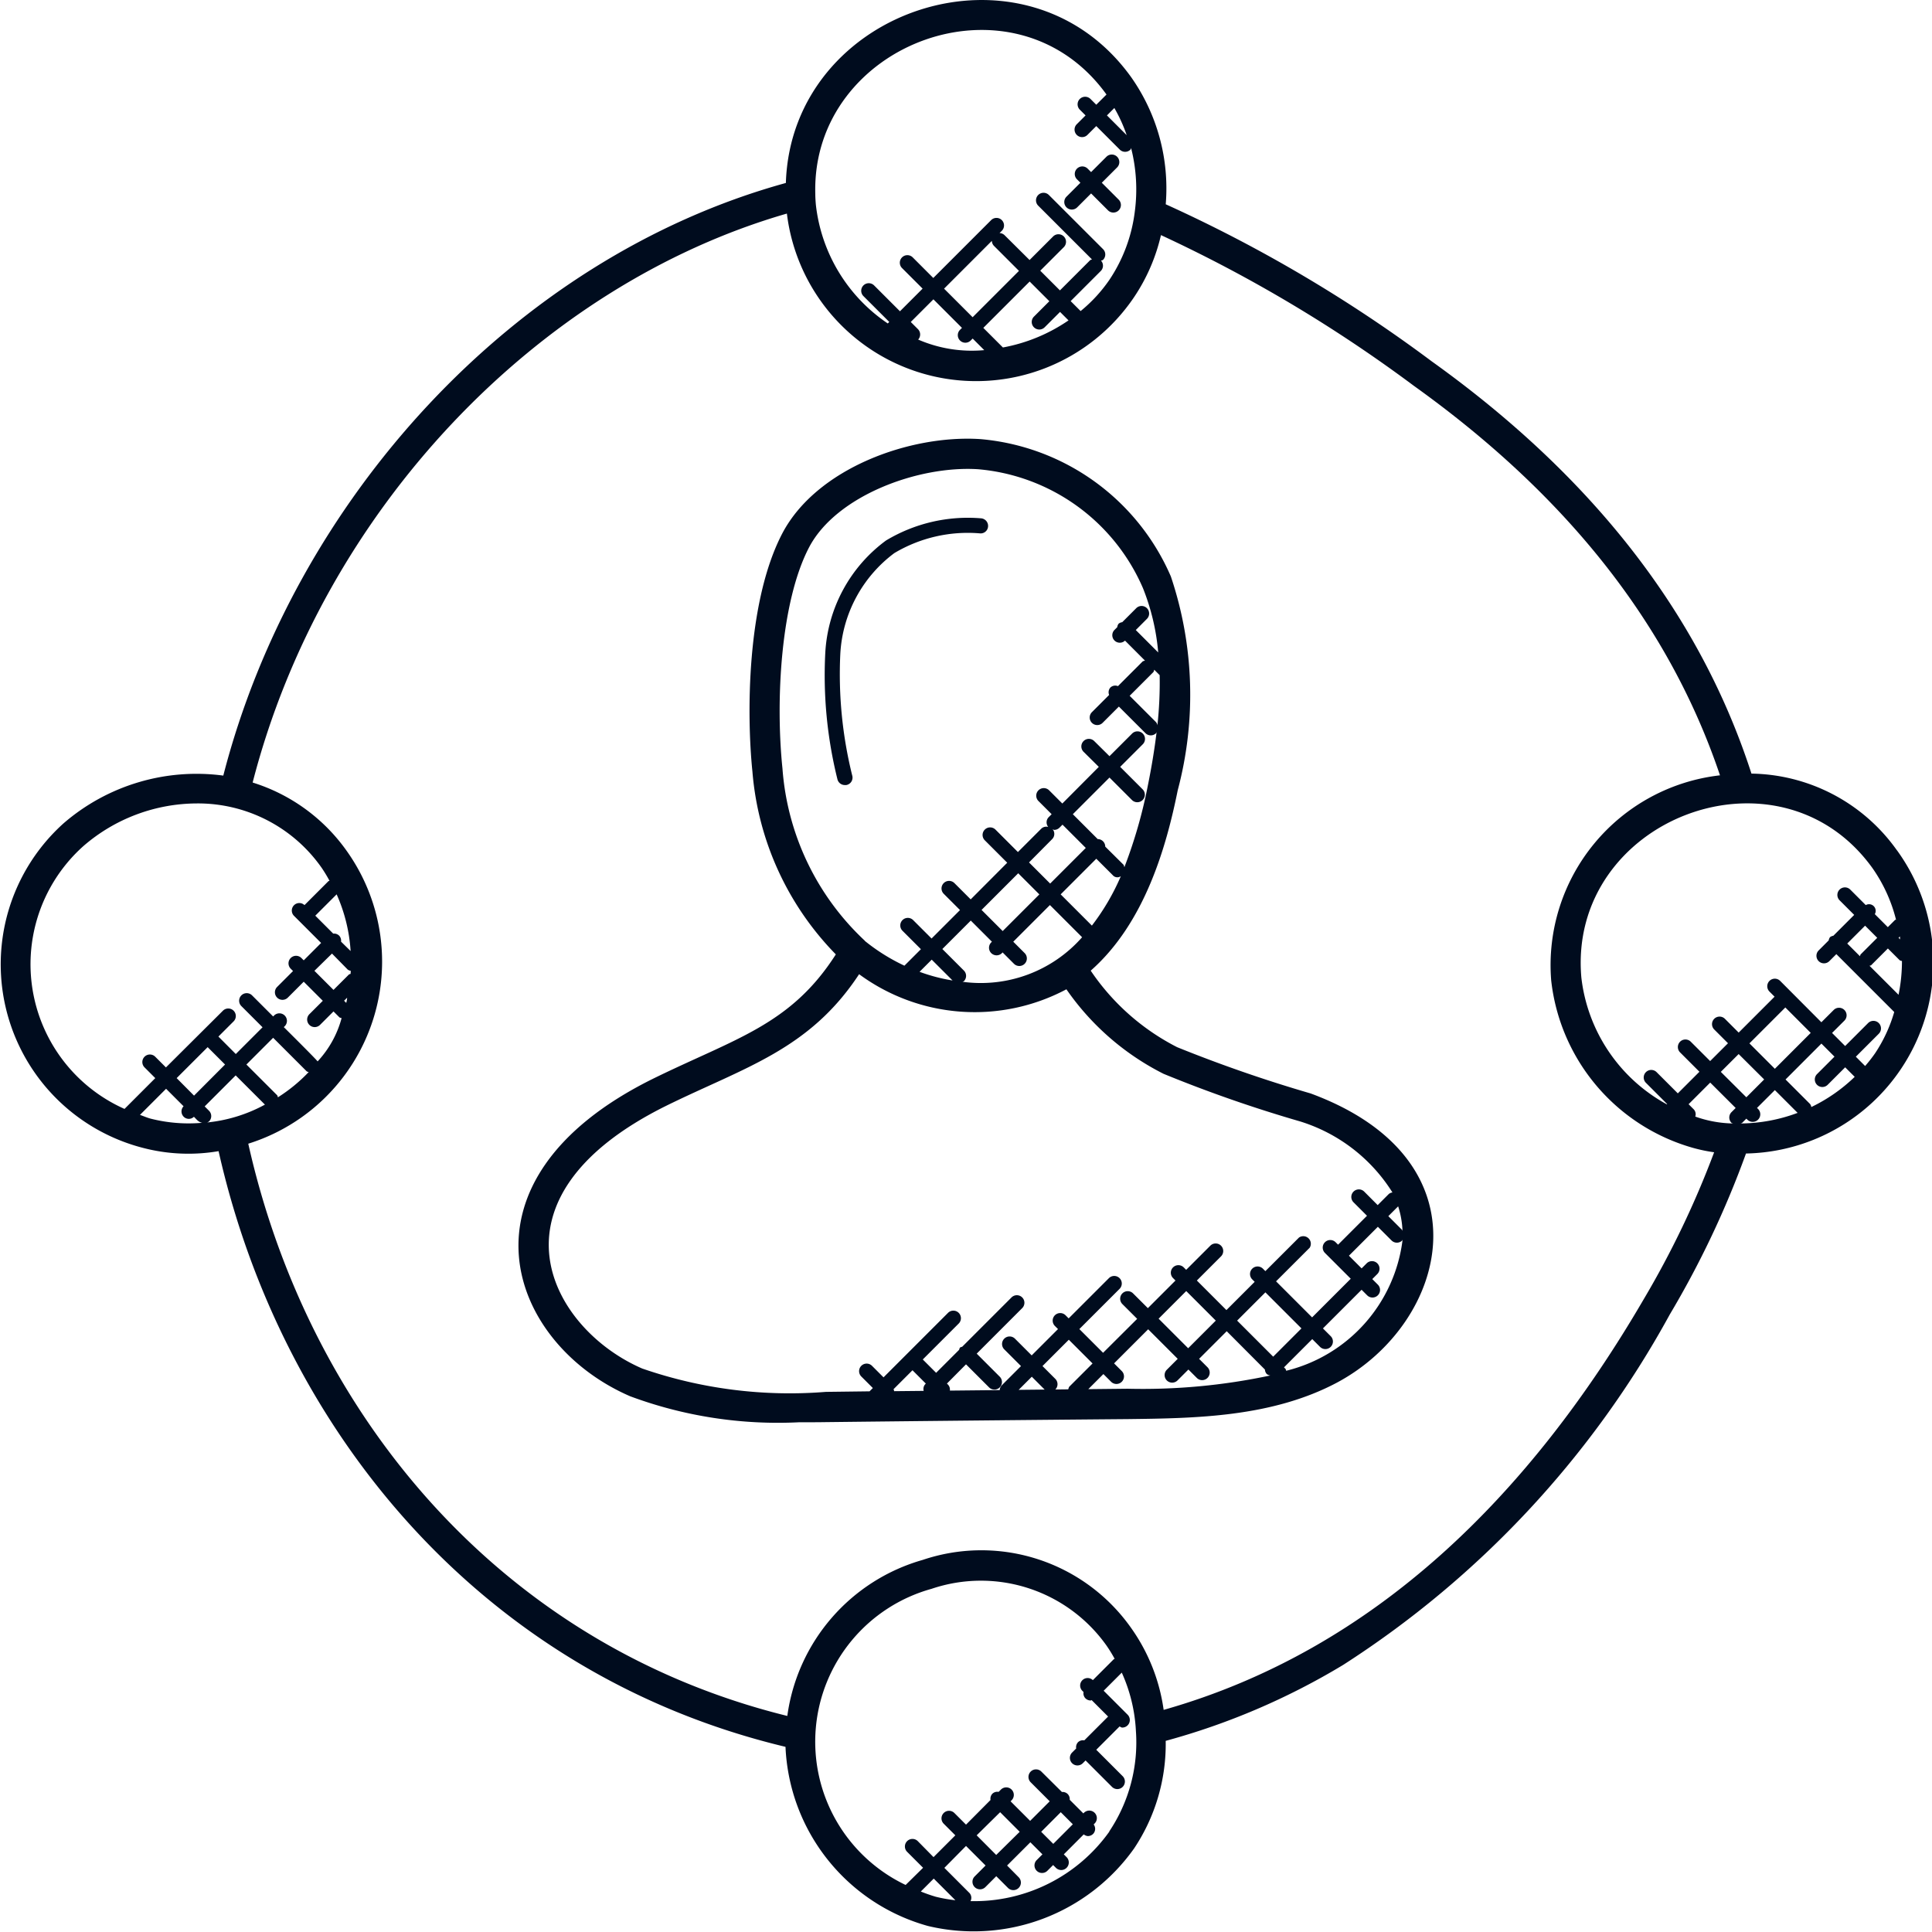 <svg xmlns="http://www.w3.org/2000/svg" width="63.991" height="63.979" viewBox="0 0 63.991 63.979">
  <g id="user2" transform="translate(-1.004 -1.011)">
    <path id="Path_4383" data-name="Path 4383" d="M63.832,29.173a6.014,6.014,0,0,0-4.817-2.539c-1.84-5.692-5.69-10.146-10.593-13.657a47.39,47.39,0,0,0-8.807-5.2,6.393,6.393,0,0,0-1.145-4.21C34.981-1.288,27.218,1.273,27.033,7.071,17.968,9.572,10.734,17.623,8.4,26.7a6.73,6.73,0,0,0-5.293,1.583A6.279,6.279,0,0,0,5.744,39.032a5.954,5.954,0,0,0,2.5.107c2.06,9.154,8.626,17.3,18.777,19.73a6.446,6.446,0,0,0,4.72,5.934,6.516,6.516,0,0,0,6.826-2.568,6.23,6.23,0,0,0,1.047-3.564,23.092,23.092,0,0,0,5.875-2.514A32.063,32.063,0,0,0,56.309,44.55a31.175,31.175,0,0,0,2.525-5.333,6.328,6.328,0,0,0,5-10.044Zm-.651,2.9-.547.547c-.017.017-.014.042-.026.062l-.42-.42.591-.591Zm-.194.9.547-.547.384.383c.023.023.054.022.082.034a5.585,5.585,0,0,1-.113,1.117L62.926,33C62.946,32.99,62.97,32.993,62.987,32.976Zm.9-.9.045-.045c.005.033,0,.066.009.1ZM37.913,4.588a5.069,5.069,0,0,1,.409.9l-.654-.654Zm-.26-.446-.339.338-.191-.191a.25.25,0,0,0-.354.354l.191.191-.289.289a.25.25,0,1,0,.354.353l.289-.289.779.779a.25.25,0,0,0,.354,0c.014-.014.011-.035.021-.051a5.578,5.578,0,0,1,.122,2.107v0a5.207,5.207,0,0,1-.846,2.265,4.971,4.971,0,0,1-.948,1.027l-.33-.33,1-1a.247.247,0,0,0,.006-.339c.022-.012.049-.009.067-.028a.25.25,0,0,0,0-.354l-1.791-1.79a.25.25,0,1,0-.354.353l1.778,1.778c-.02.011-.044.008-.061.025l-1,1-.652-.652.78-.78a.25.25,0,0,0-.354-.354l-.78.78L34.276,8.8a.247.247,0,0,0-.166-.069l.073-.073a.25.25,0,1,0-.354-.353l-1.913,1.913-.681-.682a.25.25,0,1,0-.354.354l.681.681-.75.75-.853-.853a.25.25,0,1,0-.354.353l.853.853-.05.05a5.469,5.469,0,0,1-2.382-3.94c-.009-.11-.018-.229-.018-.353C27.875,2.436,34.609-.078,37.653,4.142ZM31.41,11.915l-.24-.24.75-.75.946.946-.068.068a.25.25,0,0,0,.354.353l.068-.068.384.384a4.476,4.476,0,0,1-2.189-.35A.249.249,0,0,0,31.41,11.915Zm2.446-2.927a.247.247,0,0,0,.069.166l.829.829-1.535,1.535-.946-.946Zm.366,3.532-.649-.649,1.535-1.535.652.652-.51.51a.25.25,0,1,0,.354.354l.51-.51.281.281A5.644,5.644,0,0,1,34.222,12.52ZM3.769,29.032a5.764,5.764,0,0,1,3.75-1.41,5,5,0,0,1,4.142,2.137,4.847,4.847,0,0,1,.257.425c-.012.008-.028,0-.039.016l-.79.79a.248.248,0,0,0-.343.359l.894.894-.576.576-.077-.077a.25.25,0,0,0-.354.354l.077.077-.527.527a.25.25,0,0,0,.354.354l.527-.527.632.632-.442.441a.25.25,0,1,0,.353.354l.443-.443.192.192c.021.021.05.019.076.031a3.392,3.392,0,0,1-.794,1.432c-.086-.109-1.021-1.037-1.12-1.135l.04-.04a.25.25,0,0,0-.353-.353l-.04.04-.7-.7A.25.25,0,1,0,9,34.336l.7.7-.886.886-.576-.578.5-.5a.25.25,0,1,0-.353-.354L6.5,36.366l-.358-.358a.25.25,0,0,0-.353.354l.358.358L5.128,37.74A5.246,5.246,0,0,1,3.769,29.032Zm8.7,5.194-.068-.069.1-.1C12.5,34.111,12.487,34.169,12.473,34.226Zm.053-1.1a.23.23,0,0,0,.1.04l-.006.1c-.018.011-.041.008-.057.024l-.509.508-.632-.632L12,32.595ZM12.3,32.2A.24.24,0,0,0,12.236,32a.243.243,0,0,0-.195-.066l-.594-.594.707-.707a5.445,5.445,0,0,1,.463,1.878Zm-4.482,6a.239.239,0,0,0,.109-.045.25.25,0,0,0,0-.354l-.144-.144,1.027-1.027.969.968A5.035,5.035,0,0,1,7.82,38.193ZM6.855,36.72l1.027-1.026.576.576L7.431,37.3Zm3.355.635c-.012-.023-.01-.051-.029-.07L9.165,36.27l.886-.886,1.109,1.109c.019.019.045.016.067.028A5.321,5.321,0,0,1,10.21,37.355ZM6,38.064c-.123-.032-.239-.084-.36-.126l.865-.865.579.579a.249.249,0,0,0,0,.343A.241.241,0,0,0,7.427,38c.111.111.145.169.272.2A5.1,5.1,0,0,1,6,38.064Zm25.5,25.6.431-.431.717.717A4.916,4.916,0,0,1,32,63.835,5.173,5.173,0,0,1,31.5,63.66Zm6.249-1.99a5.49,5.49,0,0,1-4.6,2.305.236.236,0,0,0-.035-.269l-.831-.832L33,62.152l.648.648-.361.361a.25.25,0,1,0,.354.354l.361-.361.388.388a.25.25,0,0,0,.354-.354L34.36,62.8l.771-.77.4.4-.19.19a.25.25,0,0,0,.354.354l.19-.19.092.092a.25.25,0,0,0,.354-.354l-.092-.092.66-.661a.255.255,0,0,0,.135.056.249.249,0,0,0,.177-.073.242.242,0,0,0,.017-.312l.032-.032a.25.25,0,1,0-.354-.354l-.02.02-.451-.451a.242.242,0,0,0-.067-.191.239.239,0,0,0-.191-.067l-.681-.676a.25.25,0,1,0-.354.354l.63.63-.648.648-.648-.648.034-.034a.25.25,0,0,0-.354-.354l-.076.076a.238.238,0,0,0-.207.061.241.241,0,0,0-.061.207L33,61.446l-.385-.385a.25.25,0,0,0-.354.354l.385.385-.722.722L31.4,61.99a.25.25,0,0,0-.354.353l.532.532L31,63.444a5.255,5.255,0,0,1,.857-9.808,5.1,5.1,0,0,1,5.8,1.884,4.824,4.824,0,0,1,.267.435c-.009.007-.022,0-.031.013l-.692.692a.248.248,0,0,0-.345.357l.037.037a.237.237,0,0,0,.061.207.249.249,0,0,0,.177.073c.011,0,.019-.011.03-.013l.545.545-.789.789a.235.235,0,0,0-.207.061.241.241,0,0,0-.061.207l-.135.135a.25.25,0,1,0,.354.354l.092-.092.875.875a.25.25,0,0,0,.354-.354l-.875-.875.772-.772c.03.012.057.037.089.037a.25.25,0,0,0,.177-.427l-.793-.793.6-.6a5.335,5.335,0,0,1,.467,1.91v.007A5.3,5.3,0,0,1,37.745,61.67Zm-3.619-.64.648.649L34,62.45l-.647-.65Zm2.408.4-.648.649-.4-.4.648-.649ZM55.446,44.045c-3.726,6.392-8.842,11.6-15.9,13.6a6.146,6.146,0,0,0-1.078-2.714,6.069,6.069,0,0,0-6.9-2.254,6.253,6.253,0,0,0-4.487,5.169C17.536,55.49,11.224,47.805,9.227,38.892a6.319,6.319,0,0,0,3.245-9.719,6,6,0,0,0-3.1-2.243c2.316-9,9.428-16.459,17.695-18.845a6.313,6.313,0,0,0,11.5,2.767,6.148,6.148,0,0,0,.89-2.054,47.323,47.323,0,0,1,8.378,4.993c4.618,3.307,8.316,7.492,10.138,12.9a6.326,6.326,0,0,0-5.591,6.793,6.51,6.51,0,0,0,4.71,5.55,5.291,5.291,0,0,0,.687.142A30.637,30.637,0,0,1,55.446,44.045Zm5.532-8.823L59.79,36.411l-.842-.842,1.189-1.189Zm.208,1.719a.25.25,0,0,0,.354,0l.579-.579.316.316a5.485,5.485,0,0,1-1.437,1,.235.235,0,0,0-.041-.1l-.813-.813,1.188-1.189.433.433-.579.579A.251.251,0,0,0,61.186,36.941Zm-2.531,1.281c.017-.01.038-.007.053-.022l.138-.138.034.034a.249.249,0,0,0,.177.073.253.253,0,0,0,.177-.073.25.25,0,0,0,0-.354l-.035-.035.591-.59.754.754A5.48,5.48,0,0,1,58.655,38.222Zm.781-1.458-.59.591L58,36.513l.591-.59Zm-.944.945-.138.138a.25.25,0,0,0,0,.354c.014.014.035.011.051.021a3.9,3.9,0,0,1-1.251-.228.236.236,0,0,0-.048-.237l-.173-.173.716-.716ZM63.108,35.9h0a4.917,4.917,0,0,1-.328.419l-.308-.308.76-.76a.25.25,0,1,0-.354-.354l-.76.76-.433-.433.408-.407a.25.25,0,0,0-.354-.354l-.408.407L59.966,33.5a.25.25,0,1,0-.354.354l.169.169-1.189,1.189-.453-.453a.25.25,0,1,0-.354.353l.453.453-.591.59-.642-.641a.25.25,0,0,0-.354.354l.641.641-.716.716-.7-.7a.25.25,0,1,0-.353.354l.7.7-.01.01a5.5,5.5,0,0,1-2.832-4.2c-.46-5.237,6.529-7.936,9.637-3.632a5.147,5.147,0,0,1,.785,1.714c-.011.008-.027,0-.037.015l-.234.234-.431-.431a.22.22,0,0,0-.3-.3l-.513-.513a.25.25,0,1,0-.354.354l.484.484-.691.691a.24.24,0,0,0-.108.045.235.235,0,0,0-.045.108l-.333.333a.25.25,0,0,0,.354.354l.232-.232,1.917,1.917A4.943,4.943,0,0,1,63.108,35.9Z" fill="#000c1e"/>
    <path id="Path_4384" data-name="Path 4384" d="M44.415,37.228a46.346,46.346,0,0,1-4.423-1.533,7.64,7.64,0,0,1-2.862-2.534c1.8-1.584,2.511-4.134,2.882-5.974a12.293,12.293,0,0,0-.227-7.082,7.585,7.585,0,0,0-6.309-4.55c-2.328-.152-5.423.964-6.558,3.118-1.193,2.278-1.185,6.036-.992,7.9a9.778,9.778,0,0,0,2.762,6.049c-1.5,2.346-3.331,2.78-6.068,4.125-6.774,3.357-4.793,8.761-.743,10.511a14.045,14.045,0,0,0,5.588.861c.306,0,.608,0,.905-.005q4.986-.057,9.993-.1c2.234-.028,4.766-.059,6.934-1.214h0C48.96,44.834,50.4,39.439,44.415,37.228Zm3.042,4.555c-.008-.012-.005-.027-.016-.038l-.453-.453.325-.325A2.992,2.992,0,0,1,47.457,41.783ZM32.884,33.529c.014-.009.033-.006.045-.019a.249.249,0,0,0,0-.353l-.713-.713.942-.942.7.7-.028.028a.251.251,0,1,0,.381.326l.377.377a.25.25,0,1,0,.354-.354l-.377-.377,1.214-1.214,1.066,1.066A4.469,4.469,0,0,1,32.884,33.529Zm-1.42-.333.4-.4.69.69A5.848,5.848,0,0,1,31.464,33.2ZM35.857,28.8a.244.244,0,0,0,.013-.322c.017,0,.031.02.049.02a.249.249,0,0,0,.177-.073l.1-.1.771.771-1.18,1.18-.7-.7Zm-.428,1.835-1.214,1.214-.7-.7,1.214-1.214Zm1.739,1.032-1.033-1.033,1.18-1.18.544.543a.2.2,0,0,0,.269.035A7.617,7.617,0,0,1,37.168,31.67Zm2.171-6.635a.228.228,0,0,0-.039-.095l-.88-.88.781-.781c.023-.023.022-.055.034-.082l.179.179A13.185,13.185,0,0,1,39.339,25.035ZM26.921,26.469c-.235-2.27-.059-5.533.882-7.331.9-1.713,3.626-2.714,5.6-2.585a6.562,6.562,0,0,1,5.457,3.937,7.442,7.442,0,0,1,.506,2.132l-.743-.743.369-.37a.25.25,0,1,0-.354-.354l-.464.464a.242.242,0,0,0-.117.048.229.229,0,0,0-.048.117l-.088.088a.248.248,0,1,0,.345.357l.661.662c-.028.012-.06.011-.083.034l-.812.812a.233.233,0,0,0-.248.044.237.237,0,0,0-.044.248l-.57.57a.25.25,0,1,0,.354.354l.539-.539.88.88a.25.25,0,0,0,.354,0c.01-.01.007-.026.016-.037-.074.608-.174,1.195-.283,1.734a16.085,16.085,0,0,1-.784,2.742c-.012-.029-.012-.062-.035-.086l-.6-.595a.249.249,0,0,0-.249-.249l-.824-.824,1.214-1.214.744.744a.25.25,0,0,0,.354-.354l-.744-.744.749-.749a.25.25,0,1,0-.354-.354l-.749.749-.505-.5a.25.25,0,1,0-.354.354l.505.5L36.19,27.625l-.437-.437a.25.25,0,1,0-.354.354l.437.437-.1.1a.244.244,0,0,0-.013.322.237.237,0,0,0-.226.053l-.778.778-.743-.743a.25.25,0,1,0-.354.354l.743.743L33.155,30.8l-.539-.539a.25.25,0,0,0-.354.354l.539.539-.942.942-.607-.607a.25.25,0,1,0-.353.354l.607.607-.546.546a6.385,6.385,0,0,1-1.311-.82l0-.006A8.668,8.668,0,0,1,26.921,26.469Zm1.44,20.643a14.935,14.935,0,0,1-6.086-.773c-3.035-1.312-5.415-5.623.79-8.7,2.6-1.28,4.744-1.851,6.394-4.361a6.464,6.464,0,0,0,6.866.5,8.633,8.633,0,0,0,3.219,2.8,44.5,44.5,0,0,0,4.521,1.576,5.544,5.544,0,0,1,3.059,2.353.238.238,0,0,0-.12.05l-.369.369-.446-.447a.25.25,0,1,0-.354.354l.446.446-.958.958-.081-.081a.25.25,0,0,0-.354.354l.855.855-1.28,1.28-1.194-1.194,1.114-1.113A.25.25,0,0,0,44.029,42l-1.114,1.113-.081-.081a.25.25,0,0,0-.354.354l.081.081-.936.936-.979-.979.8-.8a.25.25,0,0,0-.354-.354l-.8.8-.081-.081a.25.25,0,1,0-.354.354l.081.081-.915.915-.49-.489a.25.25,0,0,0-.354.354l.49.489L37.54,45.818l-.786-.786L38.086,43.7a.25.25,0,0,0-.354-.354L36.4,44.678l-.1-.1a.25.25,0,1,0-.353.354l.1.1-.872.872-.554-.554a.25.25,0,0,0-.354.354l.554.554-.64.64a.241.241,0,0,0-.064.155l-1.652.017a.239.239,0,0,0-.064-.2l-.033-.033L33,46.2l.763.763a.25.25,0,0,0,.354-.354l-.763-.763,1.507-1.508a.25.25,0,0,0-.354-.354l-1.632,1.632c-.025.012-.054.01-.074.031s-.019.049-.031.074l-.76.76-.442-.442,1.19-1.19a.25.25,0,0,0-.354-.354l-2.136,2.136-.382-.382a.25.25,0,0,0-.354.354l.382.382-.109.109Zm13.619-2.36.936-.936L44.11,45.01l-.936.936Zm-.707,0-.915.915-.979-.979.915-.915Zm-4.89,2.276-.424.005a.25.25,0,0,0,0-.35l-.426-.426.872-.872.786.786-.77.769C36.4,46.965,36.4,47,36.383,47.028Zm-.779.008-.86.009.435-.435ZM30.6,47.023l.627-.627.442.442-.017.017a.236.236,0,0,0-.054.224l-.979.01A.226.226,0,0,0,30.6,47.023Zm7.757-.015-1.307.014.5-.5.255.255a.25.25,0,0,0,.354-.354l-.255-.255,1.129-1.129.979.979-.361.361a.25.25,0,0,0,.354.354l.361-.361.278.278a.25.25,0,0,0,.354-.354l-.278-.278.915-.915L42.9,46.373a.241.241,0,0,0,.061.147.237.237,0,0,0,.118.049A20.306,20.306,0,0,1,38.353,47.008Zm5.249-.594c-.012-.022-.009-.048-.028-.067l-.046-.047.936-.936.257.257a.25.25,0,1,0,.354-.354l-.257-.257,1.28-1.28.184.184a.25.25,0,1,0,.354-.354l-.184-.184.17-.17a.25.25,0,0,0-.353-.354l-.17.17-.42-.42.958-.958.453.453a.25.25,0,0,0,.354,0c.009-.009.006-.022.013-.032A5.108,5.108,0,0,1,43.6,46.414Z" fill="#000c1e"/>
    <path id="Path_4385" data-name="Path 4385" d="M36.682,7.879l.461-.461.56.56a.25.25,0,1,0,.354-.354l-.56-.56.511-.511a.25.25,0,0,0-.354-.353l-.511.511-.117-.117a.25.25,0,0,0-.354.353l.117.117-.461.461a.25.25,0,0,0,.354.354Z" fill="#000c1e"/>
    <path id="Path_4386" data-name="Path 4386" d="M29.236,26.717a13.9,13.9,0,0,1-.4-4.037,4.461,4.461,0,0,1,1.789-3.349,4.75,4.75,0,0,1,2.846-.653.246.246,0,0,0,.26-.24.252.252,0,0,0-.24-.26,5.258,5.258,0,0,0-3.142.736,4.953,4.953,0,0,0-2.01,3.716,14.257,14.257,0,0,0,.4,4.183.251.251,0,0,0,.245.2.272.272,0,0,0,.049,0A.249.249,0,0,0,29.236,26.717Z" fill="#000c1e"/>
  </g>
</svg>
